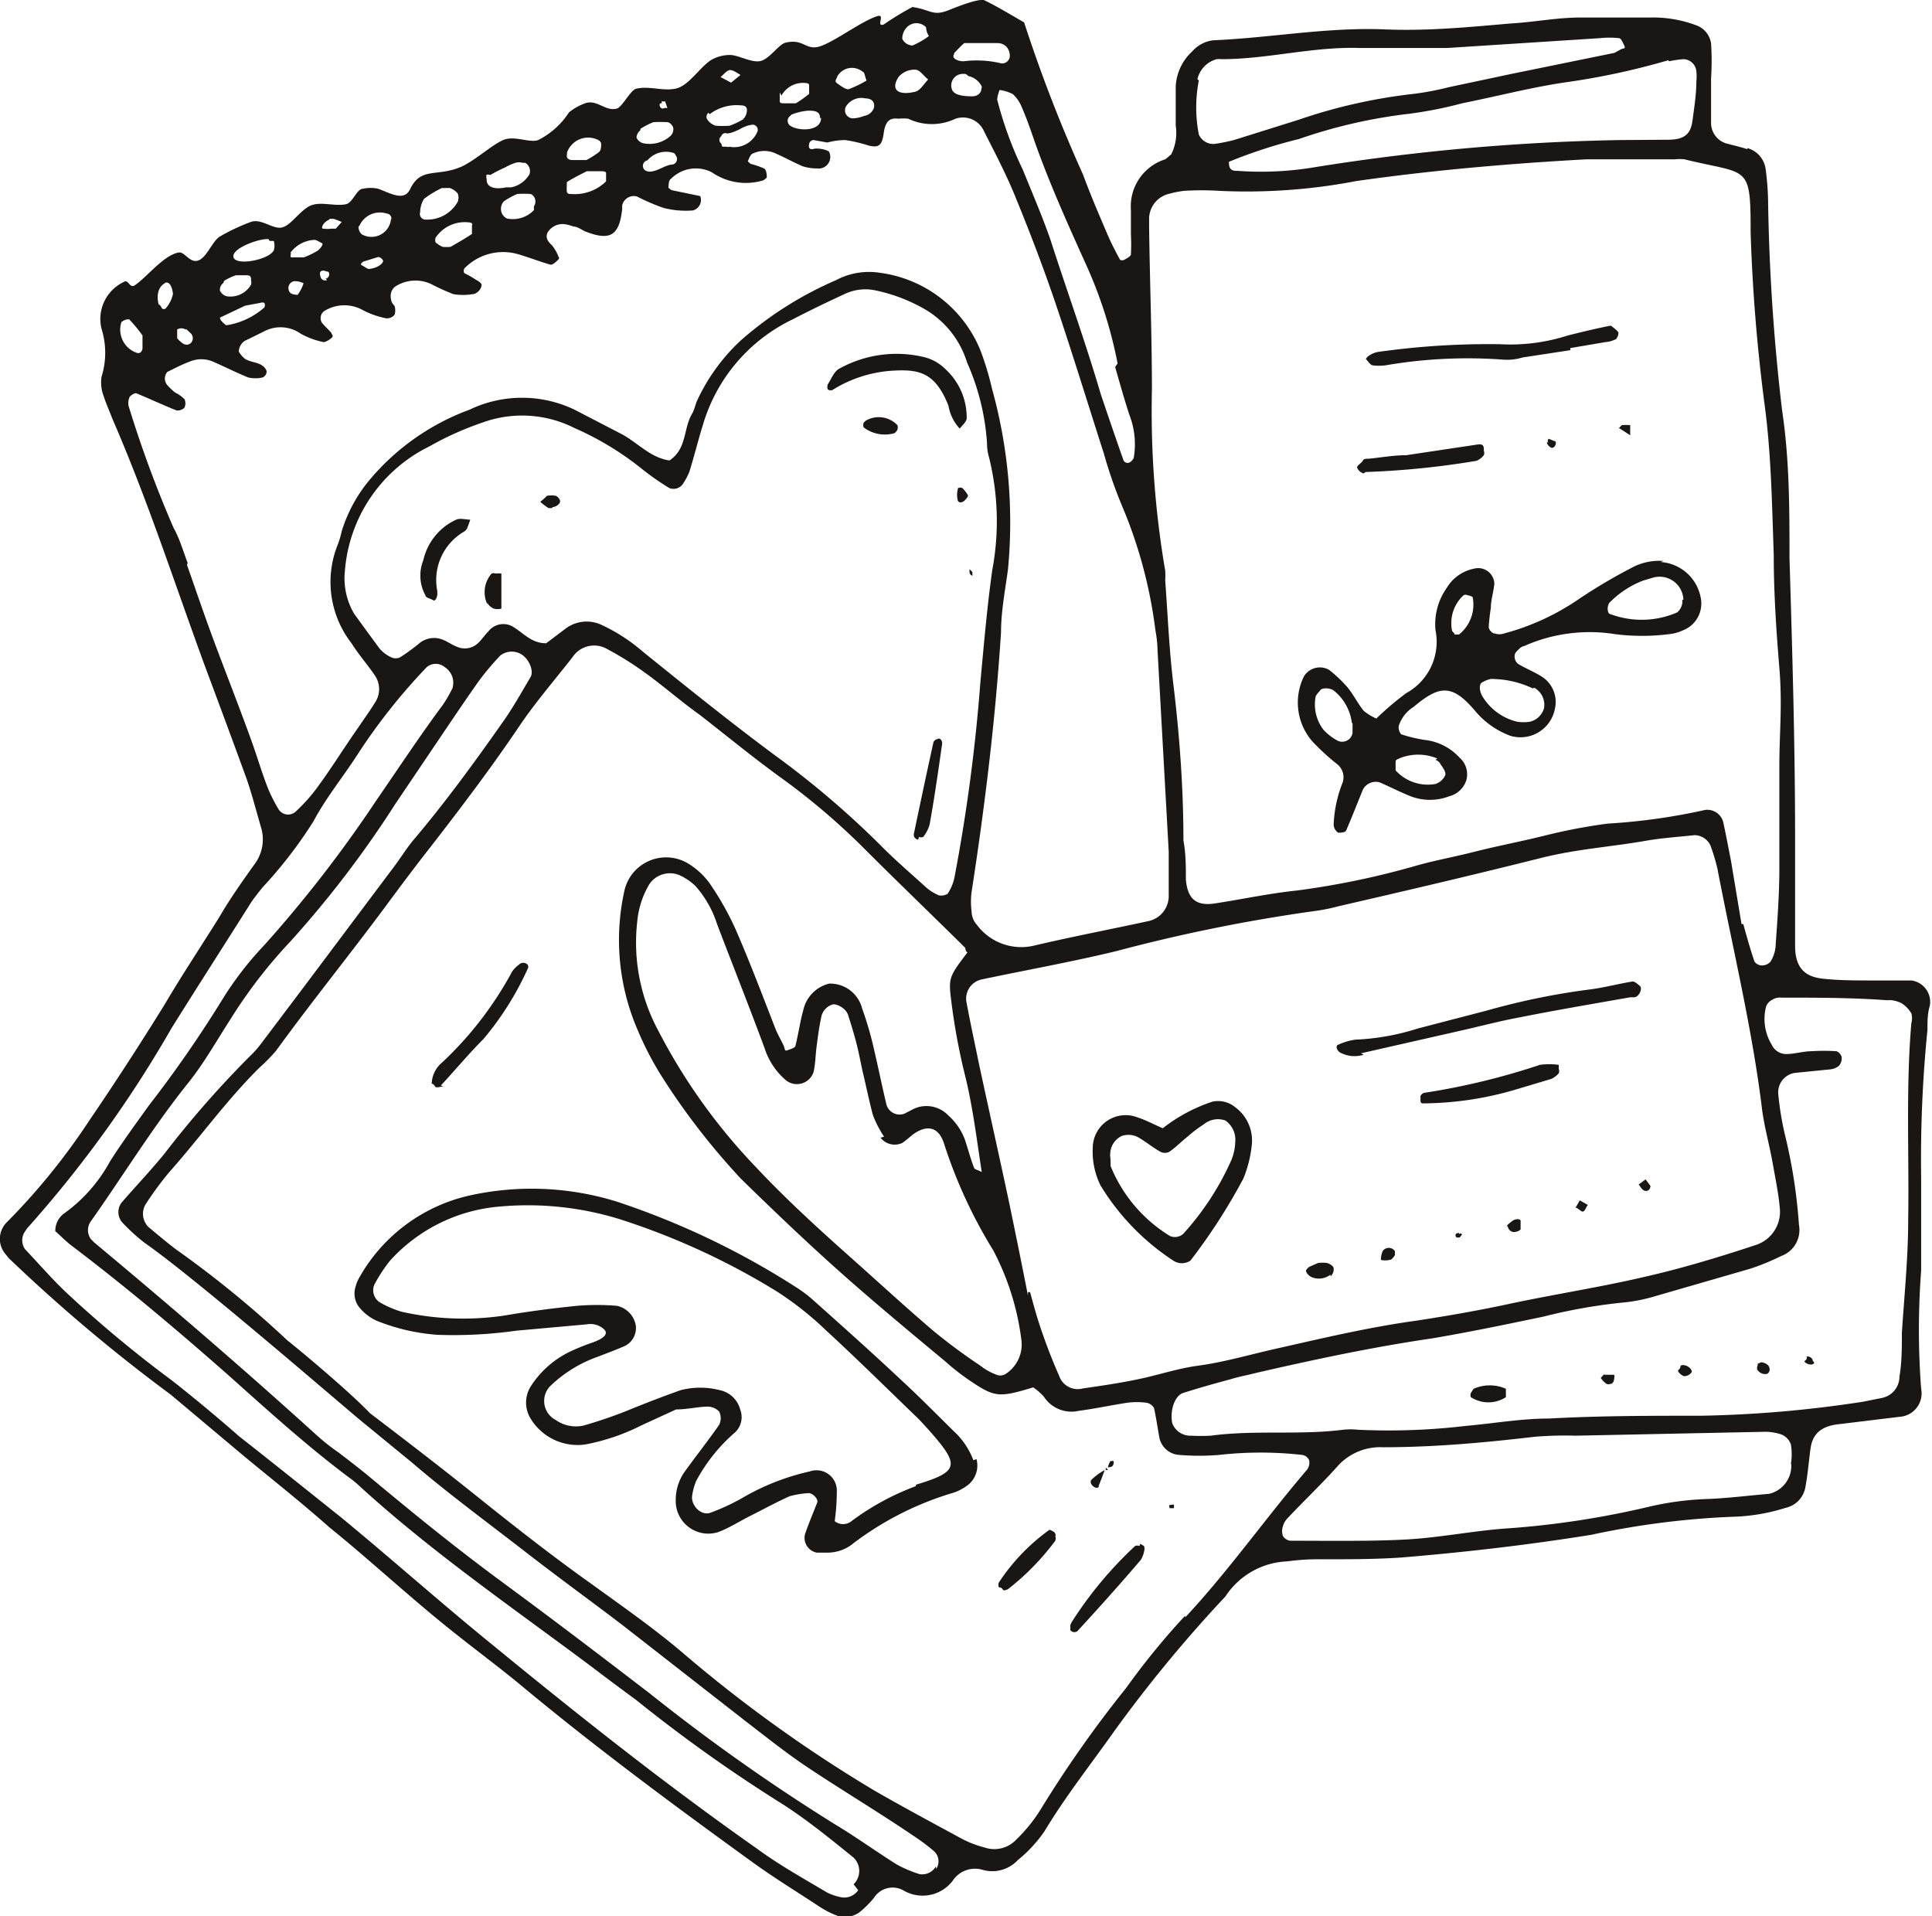 <svg xmlns="http://www.w3.org/2000/svg" xmlns:xlink="http://www.w3.org/1999/xlink" viewBox="0 0 55.18 54.72"><defs><style>.a{fill:none;}.b{clip-path:url(#a);}.c{fill:#181716;}</style><clipPath id="a" transform="translate(0 0)"><rect class="a" width="55.18" height="54.72"/></clipPath></defs><g class="b"><path class="c" d="M50,6.64a49.86,49.86,0,0,0,.41,5c.18,1.39.2,2.8.25,4.2,0,1.08.07,2.15.16,3.23s0,1.87,0,2.8,0,2,0,2.95c0,.75-.06,1.5-.11,2.24a1,1,0,0,1-.14.4.32.32,0,0,1-.23.11.26.26,0,0,1-.23-.11c-.12-.35-.22-.71-.32-1.07h-.05l-.3-1.8c-.07-.36-.14-.73-.22-1.1a.47.47,0,0,0-.52-.36,17.39,17.39,0,0,1-2.78.39,16.1,16.1,0,0,0-1.79.34c-.68.17-1.37.3-2,.46s-1.1.24-1.64.39a23.34,23.34,0,0,1-3.44.72c-.78.08-1.57.25-2.35.37-.53.08-.78-.12-.83-.68,0-.37,0-.74-.07-1.12,0-1.49-.11-3-.29-4.48-.12-1-.16-2-.23-2.94a2.62,2.62,0,0,0,0-.28,27.1,27.1,0,0,1-.38-5.17c0-1.54-.06-3.08-.08-4.63,0-.09,0-.18,0-.28a.74.74,0,0,1,.59-.69,2.7,2.7,0,0,1,.41-.08,8.06,8.06,0,0,1,1,0,16.59,16.59,0,0,0,3.92-.28c2.18-.31,4.37-.5,6.57-.62.84,0,1.68,0,2.52,0a1.29,1.29,0,0,1,.28,0C49.94,5,50,4.66,50,6.64m3.9,21.92a.82.82,0,0,1,.41.09.86.86,0,0,1,.28.29.52.52,0,0,1,0,.28c-.16,1.87-.06,3.74-.09,5.61,0,1.08-.11,2.15-.18,3.23,0,.42,0,.84-.07,1.26a.62.62,0,0,1-.49.6l-.55.11a34,34,0,0,1-4.62.4c-1.45,0-2.9,0-4.35.08-.79,0-1.58.14-2.37.21a18.75,18.75,0,0,1-3.09.11,2,2,0,0,0-.42,0c-1.25.16-2.52,0-3.78.17a5.23,5.23,0,0,1-.56,0,.55.55,0,0,1-.54-.36c-.07-.36.07-.78.31-.86.44-.14.9-.27,1.35-.39.22-.07.45-.11.68-.17,1.69-.39,3.38-.75,5.09-1,1.06-.18,2.12-.4,3.17-.62a15.62,15.62,0,0,1,2.35-.41,4.7,4.7,0,0,0,.83-.17l2.7-.78a6.43,6.43,0,0,0,.91-.37.79.79,0,0,0,.51-.89A15.13,15.13,0,0,0,51,32.49a8.45,8.45,0,0,1-.21-1.24.56.56,0,0,1,.47-.61l1-.1a.49.49,0,0,0,.26-.1.33.33,0,0,0,.08-.24c0-.07-.1-.18-.16-.18a5.3,5.3,0,0,0-.69,0c-.23,0-.46.07-.69.08a.46.46,0,0,1-.46-.27,1.41,1.41,0,0,1-.16-1.08.35.35,0,0,1,.18-.2.4.4,0,0,1,.26-.06c1,0,2.06,0,3.09.08M51.16,41.81a.82.82,0,0,1-.63.85c-.6.05-1.21.13-1.82.15a8.51,8.51,0,0,0-1.66.23,25.38,25.38,0,0,1-3.89.6c-1,.06-1.95.26-2.93.32S38,44,36.86,44a.28.28,0,0,1-.22-.14.43.43,0,0,1,0-.27.54.54,0,0,1,.14-.24c.48-.51,1-1,1.46-1.52a1.64,1.64,0,0,1,1.26-.5c1.45,0,2.89-.13,4.34-.3A10.52,10.52,0,0,1,45,41l5.34-.11a1.44,1.44,0,0,1,.55.08.48.48,0,0,1,.26.28,1.75,1.75,0,0,1,0,.56m-26-9.32a.51.51,0,0,0,.62.15c.12-.08.22-.18.33-.26.39-.27.71-.19.86.27a13.91,13.91,0,0,0,1.41,3.06,7.47,7.47,0,0,1,.8,2.54,1,1,0,0,1-.47,1,.29.29,0,0,1-.26,0A1.58,1.58,0,0,1,28,39a16.35,16.35,0,0,1-1.35-1c-.82-.7-1.61-1.43-2.42-2.15s-1.81-1.63-2.64-2.52a16.67,16.67,0,0,1-2.78-3.88,5.31,5.31,0,0,1-.61-3.13,2.54,2.54,0,0,1,.34-1.06.71.71,0,0,1,.86-.27,1.62,1.62,0,0,1,.46.31,3,3,0,0,1,.62,1.09c.45,1.18.92,2.36,1.36,3.55a2,2,0,0,0,.62.92.5.5,0,0,0,.78-.26c.05-.23.05-.46.08-.69s.07-.56.13-.83a.47.47,0,0,1,.35-.4c.13,0,.36.12.42.3s.17.54.24.81.12.55.18.82h0c.1.41.18.82.29,1.23a3,3,0,0,0,.32.62m8.6,13.68a20.9,20.9,0,0,0-1.69,2.07,33.42,33.42,0,0,0-2.43,3.45,4.45,4.45,0,0,1-.7.87.86.86,0,0,1-.91.23,3,3,0,0,1-.65-.25c-.83-.45-1.65-.89-2.47-1.36a39.88,39.88,0,0,1-5.56-4c-.82-.69-1.71-1.31-2.58-1.94-1.11-.79-2.18-1.63-3.24-2.48s-2-1.57-3.05-2.37c-.67-.7-2.25-2-2.35-2.07A30.06,30.06,0,0,0,5,35.66c-.26-.2-.51-.41-.76-.62a.53.53,0,0,1-.08-.65,9.43,9.43,0,0,1,.66-.9c.89-1,1.64-2.06,2.59-3A4.82,4.82,0,0,0,7.89,30c1-1.38,2.11-2.75,3.14-4.14.42-.57.84-1.13,1.28-1.69.86-1.11,1.71-2.23,2.5-3.4.47-.7,1-1.31,1.54-2a.74.74,0,0,1,1-.23,9.12,9.12,0,0,1,1.07.67c.53.38,1,.8,1.56,1.2.81.63,1.61,1.29,2.45,1.89a19.55,19.55,0,0,1,2.24,1.92c1,1,1.94,1.9,2.9,2.85,0,0,0,.09.06.13-.51.68-.55.71-.46,1.39a18,18,0,0,0,.38,2.07c.23.91.34,1.84.49,2.81-.11-.06-.2-.07-.22-.12-.1-.26-.17-.53-.26-.8a1.7,1.7,0,0,0-.47-.69.86.86,0,0,0-1-.19l-.25.13a.39.39,0,0,1-.53-.29c-.12-.5-.22-1-.34-1.51a9.88,9.88,0,0,0-.35-1.21.94.94,0,0,0-.94-.7,1,1,0,0,0-.74.77c-.09.32-.13.64-.22,1,0,.06-.14.1-.22.13s-.08,0-.1-.08-.17-.33-.24-.5c-.39-1-.74-1.93-1.15-2.87a8.41,8.41,0,0,0-.76-1.34,2.12,2.12,0,0,0-.63-.56,1.22,1.22,0,0,0-1.78.77,6.47,6.47,0,0,0,.37,4,9.19,9.19,0,0,0,.64,1.25,19.87,19.87,0,0,0,2.31,3c.9.88,1.82,1.76,2.76,2.6S25.94,38,27,38.88a6.55,6.55,0,0,0,.66.52c.75.51.86.52,1.85.22a1.8,1.8,0,0,1,.3.26.94.94,0,0,0,1,.41c.46-.06.92-.16,1.38-.23a2.1,2.1,0,0,1,.56,0,.31.31,0,0,1,.21.15c.06.27.1.55.15.83a.62.62,0,0,0,.58.51,7,7,0,0,0,1.12,0,10.61,10.61,0,0,1,2.39,0,.26.26,0,0,1,.19.15.34.34,0,0,1-.05.26c-1.19,1.39-2.24,2.89-3.49,4.23m-7.12,7.11a.45.45,0,0,1-.47.22,3.61,3.61,0,0,1-.64-.27c-.59-.37-1.17-.79-1.77-1.15a55.26,55.26,0,0,1-5.28-3.73c-1.38-1.06-2.76-2.11-4.16-3.14s-2.59-2-3.85-3.05c-.29-.24-.59-.47-.89-.7A5.84,5.84,0,0,1,9.06,41C7,39.13,4.86,37.29,2.7,35.49l-.1-.1a.43.43,0,0,1,0-.52c.94-1.33,1.8-2.74,2.82-4,.43-.55.78-1.17,1.16-1.76a14.11,14.11,0,0,1,1.71-2.22,29.72,29.72,0,0,0,3-3.93l1.1-1.63c.42-.62.84-1.25,1.27-1.86a7.57,7.57,0,0,1,.63-.75.53.53,0,0,1,.65,0c.19.15.31.46.21.62-.26.44-.51.89-.81,1.31-.81,1.15-1.64,2.29-2.55,3.36-.21.26-.38.54-.58.8-1.24,1.65-2.47,3.3-3.72,4.95a2.93,2.93,0,0,1-.37.42,28.74,28.74,0,0,0-2.41,2.75c-.38.47-.8.91-1.2,1.37a.45.45,0,0,0,0,.63,5.59,5.59,0,0,0,.63.57c1.44,1,5.58,4.59,6.25,5.14l.16.13,1.22,1c1,.86,2.13,1.69,3.2,2.52s1.88,1.41,2.81,2.12l3.55,2.77c.56.43,1.11.87,1.69,1.26,1,.67,2.06,1.3,3.09,2a5.84,5.84,0,0,1,.56.42.39.39,0,0,1,.07.51m-2.23.61a.48.48,0,0,1-.49.2,1.63,1.63,0,0,1-.39-.13c-.69-.41-1.39-.8-2-1.25-2.65-1.86-5.19-3.88-7.69-5.93-1.41-1.15-2.78-2.37-4.19-3.53-1-.8-1.95-1.56-2.93-2.33C5.9,40.2,5,39.49,4.88,39.4a34.62,34.62,0,0,1-3-2.5c-.4-.38-.77-.81-1.16-1.22a.44.44,0,0,1,0-.52s.05-.08.08-.11a33.67,33.67,0,0,0,4.1-5.69c.75-1.2,1.51-2.38,2.26-3.57.1-.15.22-.3.34-.45a12.71,12.71,0,0,0,1.45-1.88c.35-.66.83-1.25,1.24-1.88a16.92,16.92,0,0,1,2-2.53.4.4,0,0,1,.51,0,.53.53,0,0,1,.22.61,3.77,3.77,0,0,1-.28.48C12,21,11.34,22,10.72,22.9A36.32,36.32,0,0,1,7.54,27a9.52,9.52,0,0,0-1.2,1.56,34.27,34.27,0,0,1-2.08,3c-.38.53-.77,1.06-1.12,1.61a4.44,4.44,0,0,1-1.29,1.47.61.61,0,0,0-.27.52c.15.13.31.3.5.44,1.53,1.16,3,2.4,4.44,3.67,1.12,1,2.22,2,3.43,2.91a2.78,2.78,0,0,1,.33.27c2.05,1.87,4.33,3.44,6.54,5.09.45.34.9.68,1.34,1a43.18,43.18,0,0,0,4.22,3c.71.46,1.37,1,2,1.51a.53.53,0,0,1,0,.76m2.68-28.31c0,.06-.17.09-.24.07a1.34,1.34,0,0,1-.36-.22c-.45-.41-.91-.8-1.34-1.24a25.87,25.87,0,0,0-3-2.55c-1.28-.95-2.52-1.95-3.76-2.95a5,5,0,0,0-1.17-.76,1,1,0,0,0-1.06.12l-.53.4c-.41,0-.63-.27-.9-.44a.54.54,0,0,0-.75.1c-.1.1-.18.22-.28.32a.55.55,0,0,1-.64.11c-.13-.05-.25-.14-.38-.19a.66.66,0,0,0-.66.09,5.75,5.75,0,0,1-.56.41.3.3,0,0,1-.26,0,1,1,0,0,1-.33-.25c-.25-.34-.5-.68-.73-1a2,2,0,0,1-.26-1.21,4.33,4.33,0,0,1,2.41-3.56,8.84,8.84,0,0,1,1.54-.69,3.31,3.31,0,0,1,2.6.16,8.54,8.54,0,0,1,1.92,1.16,7.62,7.62,0,0,0,.8.56.33.33,0,0,0,.37-.1,1.9,1.9,0,0,0,.2-.37c.14-.45.25-.9.39-1.35a4.86,4.86,0,0,1,2.56-3c.5-.26,1-.5,1.52-.74a1.38,1.38,0,0,1,.83-.09,4.77,4.77,0,0,1,1.44.55,2.67,2.67,0,0,1,1.19,1.51,6.76,6.76,0,0,1,.57,2.3,1.47,1.47,0,0,0,.06.42,7.56,7.56,0,0,1,.09,3.21c-.15,1.07-.24,2.14-.34,3.21a50,50,0,0,1-.74,5.57,1.32,1.32,0,0,1-.22.5M29.36,37c-.17-.87-.35-1.75-.53-2.62-.28-1.32-.58-2.65-.87-4-.12-.59-.25-1.18-.36-1.78a.56.56,0,0,1,.44-.63c1.28-.27,2.57-.5,3.85-.81A47.48,47.48,0,0,1,37.67,26a5.59,5.59,0,0,0,.56-.12c2-.46,3.92-.91,5.87-1.4,1-.24,1.94-.3,2.91-.47.46-.08.93-.11,1.39-.16a.51.51,0,0,1,.45.29,5.53,5.53,0,0,1,.2.66c.44,2.3,1,4.59,1.28,6.91.07.51.21,1,.3,1.51s.16.83.2,1.25a1,1,0,0,1-.7,1.09c-1,.33-2.05.65-3.1.89-1.27.3-2.57.5-3.85.77-.92.2-1.84.36-2.76.5-1.3.18-2.58.48-3.86.77-.78.17-1.54.4-2.33.51-.55.07-1.09.25-1.64.37s-1.11.2-1.66.28a.56.56,0,0,1-.68-.36c-.19-.43-.36-.87-.51-1.31s-.22-.72-.32-1.08l-.06,0m-24-20.82c-.13-.35-.24-.72-.4-1a32.86,32.86,0,0,1-1.27-3.43.39.39,0,0,1,0-.28c0-.06.15-.15.2-.14.39.16.77.34,1.15.49a.27.27,0,0,0,.23-.08.3.3,0,0,0,0-.24A1,1,0,0,0,5,11.21,1.9,1.9,0,0,1,4.78,11a.29.29,0,0,1,0-.38c.21-.1.41-.21.63-.29a.85.85,0,0,1,.68,0c.34.15.68.32,1,.45a.94.94,0,0,0,.41,0,.19.19,0,0,0,.1-.1.13.13,0,0,0,0-.12c-.13-.23-.41-.19-.6-.31a.74.74,0,0,1-.18-.21c0-.08.05-.25.2-.32l.51-.25a1,1,0,0,1,1.06.06,2.29,2.29,0,0,0,.65.24c.06,0,.16-.06.23-.12s0-.1,0-.13-.2-.2-.28-.31a.25.25,0,0,1,.11-.35,1.08,1.08,0,0,1,1.07,0,2.46,2.46,0,0,0,.66.23.29.29,0,0,0,.24-.1.42.42,0,0,0,0-.25s-.06-.07-.08-.11c-.08-.22,0-.39.12-.46a1.06,1.06,0,0,1,1-.06,6,6,0,0,0,.64.29,1.67,1.67,0,0,0,.55,0c.13,0,.28-.18.25-.29A.38.38,0,0,0,13.61,8a2.91,2.91,0,0,0-.35-.2.15.15,0,0,1,0-.13,1.54,1.54,0,0,1,1.54-.41c.31.09.61.21.93.3.06,0,.15-.08.21-.14s0-.09,0-.12A1.18,1.18,0,0,0,15.76,7c-.11-.1-.19-.21-.12-.36a.5.5,0,0,1,.47-.24,1.19,1.19,0,0,1,.27.07c.13,0,.26.12.39.16.67.25.92.08,1-.66V5.87a.34.34,0,0,1,.42-.26,5.75,5.75,0,0,0,.77.33,2.55,2.55,0,0,0,.83.07A.31.31,0,0,0,20,5.6l-.82-.17s-.1-.06-.09-.09,0-.19.07-.23a1,1,0,0,1,1.17-.19,1.71,1.71,0,0,0,1.47.23s.1-.06.1-.09,0-.21-.08-.25a2.43,2.43,0,0,0-.38-.13s-.09-.07-.08-.08.06-.18.13-.21a.77.77,0,0,1,.68,0c.25.11.5.25.76.36a1.35,1.35,0,0,0,.41.06.33.33,0,0,0,.35-.45c0-.08-.34-.14-.44-.11s-.17,0-.14-.14A.13.13,0,0,1,23.24,4l.39.07A2,2,0,0,1,24.14,4a4.18,4.18,0,0,1,.68.16c.28.06.37,0,.42-.36s.19-.44.42-.41a1.27,1.27,0,0,1,.28,0,1.56,1.56,0,0,0,1.35,0,.66.66,0,0,1,.82.37c.32.63.65,1.26.91,1.91.41,1,.79,2,1.13,3,.48,1.42.92,2.86,1.38,4.29a13,13,0,0,0,.56,1.59A13.35,13.35,0,0,1,33,18a3.43,3.43,0,0,1,.06.56q.16,2.88.32,5.76,0,.63,0,1.26a.73.73,0,0,1-.56.72c-1.1.24-2.21.45-3.31.71a1.58,1.58,0,0,1-1.61-.6.58.58,0,0,1-.15-.38,2.12,2.12,0,0,1,0-.56c.38-2.46.68-4.92.84-7.41,0-.6.12-1.21.2-1.81a14.25,14.25,0,0,0-.46-5.16A8.38,8.38,0,0,0,28,10a3.61,3.61,0,0,0-2.87-2.21A2,2,0,0,0,23.88,8a10.27,10.27,0,0,0-2.72,1.72,5.48,5.48,0,0,0-1.24,1.7c-.06.12-.08.27-.15.39-.26.43-.14,1-.65,1.34-.54-.08-.89-.49-1.34-.74l-1.37-.71a3.47,3.47,0,0,0-3,0,6.77,6.77,0,0,0-2.85,2,4.22,4.22,0,0,0-.8,1.47,2.64,2.64,0,0,1-.12.4,2.85,2.85,0,0,0,.4,2.8c.2.32.45.6.66.91a.69.69,0,0,1,0,.8c-.14.23-.31.46-.47.7C9.84,21.33,9.43,22,9,22.57a4.76,4.76,0,0,1-.57.62.32.32,0,0,1-.48-.09,4.48,4.48,0,0,1-.31-.62c-.17-.44-.3-.89-.46-1.33-.36-1-.73-1.93-1.09-2.9-.26-.7-.5-1.41-.75-2.12M3.48,9.19a.3.3,0,0,1,.21-.07,4.13,4.13,0,0,1,.38.46c0,.17,0,.26,0,.35s-.06.19-.18.14a.7.7,0,0,1-.42-.88M4.71,8.08c.15-.07.22.18.23.32a.94.94,0,0,1-.2.4.08.08,0,0,1-.12,0,.2.2,0,0,0-.09-.11c-.07-.27,0-.51.18-.6m.61,1.31.13.12c.14.15,0,.4-.21.3a.83.83,0,0,1-.18-.16s0,0,0-.06,0-.18,0-.19a.23.23,0,0,1,.24,0h0m.94-.32L7,8.73l.43-.08a.17.17,0,0,1,.12,0,.14.14,0,0,1,0,.13,2.12,2.12,0,0,1-1.09.51s-.12-.09-.16-.16,0-.1,0-.11m.1-1a1.7,1.7,0,0,1,.34-.16L7,7.86c.11,0,.18,0,.17.15a.24.24,0,0,1,0,.12.68.68,0,0,1-.7.33.29.29,0,0,1-.19-.17.25.25,0,0,1,.1-.21m1.32-1.2s.12,0,.12,0a.48.48,0,0,1,0,.27c-.14.27-1.07.45-1.15.2s.74-.55,1-.52m.73,1.2c.06,0,.15,0,.27.06a1.14,1.14,0,0,1-.17.33s-.17,0-.22-.07a.2.2,0,0,1,.12-.32M9.34,8a.14.14,0,0,1-.19-.12.16.16,0,0,1,0-.12c.08-.07.16,0,.23,0a.13.13,0,0,1-.08.2m-1-.75a.91.91,0,0,1,.68-.36c.06,0,.14.06.21.09s-.06.18-.12.22a2.36,2.36,0,0,1-.39.19l-.37,0a.11.11,0,0,1,0-.1m1.1-1s.08,0,.12,0a2.18,2.18,0,0,1,.23.09l-.17.19-.12,0a.93.93,0,0,1-.24,0c-.08,0,0-.19.18-.26m1,1.19.39-.12s.07,0,.13.08-.14.24-.39.26c-.06,0-.13-.07-.2-.1s0-.1.07-.12m-.15-1a.64.64,0,0,1,.79-.36s.07,0,.11.07,0,.09,0,.14a.56.56,0,0,1-.83.38.29.29,0,0,1-.09-.23M12,6.06a.74.74,0,0,1,.11-.38,2.78,2.78,0,0,1,.51-.31c.14,0,.19,0,.23,0a.57.57,0,0,1,.22.15.32.32,0,0,1,0,.25,1,1,0,0,1-.93.5A.16.16,0,0,1,12,6.06m1.48.37c0,.08,0,.21,0,.25-.22.15-.46.28-.61.37a1.41,1.41,0,0,1-.23,0,.86.86,0,0,1-.2-.13.22.22,0,0,1,0-.13,1,1,0,0,1,.94-.44s.11,0,.11.06M15.25,6a.83.83,0,0,1-.77.24A.3.3,0,0,1,14.31,6a.32.32,0,0,1,.08-.25,2.24,2.24,0,0,1,.38-.21,2.78,2.78,0,0,1,.39,0,.24.24,0,0,1,.09.35m-1.36-.83s0,0,0-.06A.11.11,0,0,1,14,5a4.37,4.37,0,0,1,.43-.22,1.51,1.51,0,0,1,.29-.13.37.37,0,0,1,.21,0H15a.27.27,0,0,1,.12.33.78.78,0,0,1-.52.37l-.15,0c-.31.07-.55,0-.55-.21m2.29.06c.19-.12.39-.22.57-.31l.43,0s.12,0,.12.05,0,.2,0,.24a1.28,1.28,0,0,1-1,.36c-.05,0-.11,0-.12-.07s0-.21,0-.23m0-.87A.64.64,0,0,1,17.09,4a.15.15,0,0,1,.08.1c0,.08,0,.19-.06.24a2.48,2.48,0,0,1-.36.23c-.13,0-.27,0-.4,0s-.19-.07-.15-.19m2.29.2a.7.7,0,0,1,.72-.22.11.11,0,0,1,.09.08.16.16,0,0,1-.1.26c-.22,0-.56.31-.78.16a.16.16,0,0,1,.07-.28m-.2-.9a2.15,2.15,0,0,1,.37-.19,2.71,2.71,0,0,1,.4,0c.07,0,.16.1.17.17a.26.26,0,0,1-.09.23.89.89,0,0,1-.77.2.28.28,0,0,1-.19-.16.28.28,0,0,1,.11-.21m.61-.83a.12.12,0,0,0,.09,0,1.21,1.21,0,0,1,.07.2.18.18,0,0,0-.1,0c-.1.06-.18-.16-.06-.14m1.37.31a1.27,1.27,0,0,1,.9-.25c.12,0,.18.06.16.18a.38.38,0,0,1-.11.22,2.22,2.22,0,0,1-.38.18,2.71,2.71,0,0,1-.4,0,.46.46,0,0,1-.21-.14c-.08-.09-.06-.16,0-.23M20.85,2c.09,0,.2.08.3.14l-.27.22-.3-.16c.09-.07.17-.19.27-.2M20.6,4.1a.13.13,0,0,1,0-.21.12.12,0,0,1,.16-.08c.12,0,.26-.07.37-.12a.92.92,0,0,1,.36-.13.15.15,0,0,1,.15.18.72.72,0,0,1-.81.45.11.11,0,0,1-.08,0h0l-.07,0-.05,0h0l0,0m2.82-.82c0,.39-.65.38-.88.22a.17.17,0,0,1,0-.28.13.13,0,0,1,.07-.05,1.65,1.65,0,0,1,.44-.1c.14,0,.35,0,.34.21m-1.1-.64A.7.7,0,0,1,23,2.37s.11,0,.11.06,0,.21,0,.25a3.08,3.08,0,0,1-.38.27h-.34c-.05,0-.12,0-.12-.06s0-.2,0-.25M24.19,3a.52.52,0,0,1,.53-.19h0c.15,0,.28.08.24.27a.35.35,0,0,1-.28.23.93.93,0,0,1-.33.07A.23.23,0,0,1,24.19,3m-.28-.81a.48.48,0,0,1,.73-.14c.05,0,.06.13.11.25a3.11,3.11,0,0,1-.52.25c-.09,0-.22-.1-.32-.17s0-.14,0-.19m1.76,0a.6.6,0,0,1,.47-.2c.13,0,.24.18.37.28-.12.12-.23.32-.37.35-.51.12-.71-.07-.47-.43M25.9.78a.38.38,0,0,1,.55,0s0,.13.08.25a2.2,2.2,0,0,1-.47.27.34.34,0,0,1-.29-.19A.46.46,0,0,1,25.9.78m1.62,1.33a.13.13,0,0,1,.13.06.56.56,0,0,1,.38.28.08.08,0,0,1,0,.08c0,.12-.11.22-.25.22s-.49,0-.58-.17a.33.33,0,0,1,.3-.47m-.25-.59a4,4,0,0,1,.29-.29l.94,0a.37.37,0,0,1,.25.09.38.38,0,0,1,.11.24.22.22,0,0,1-.24.25,3,3,0,0,0-1.08-.06c-.19,0-.35-.1-.27-.2m4.6,8.93c.08.28.23.82.4,1.35a2.32,2.32,0,0,1,.13,1.25.35.35,0,0,1-.08.1.13.13,0,0,1-.22-.06c-.22-.62-.43-1.24-.64-1.86C31,9.76,30.47,8.3,30,6.84c-.23-.66-.51-1.31-.79-2a10.59,10.59,0,0,1-.73-2,1,1,0,0,1,.07-.27,1.13,1.13,0,0,1,.38.12,1,1,0,0,1,.24.34c.11.25.21.52.3.78.44,1.29,1,2.53,1.56,3.77a12.66,12.66,0,0,1,.89,2.8M34.2,2.26a.77.77,0,0,1,.55-.57.7.7,0,0,1,.14,0c1.31,0,2.6-.36,3.92-.32.56,0,1.12,0,1.69,0,.28,0,.56,0,.84,0l4.35-.28a2.53,2.53,0,0,1,.55,0c.06,0,.11.13.15.21s0,.08-.08.1l-.2.11-2.94.6-1.79.38a8.14,8.14,0,0,1-1,.19,15.37,15.37,0,0,0-3.29.74L35.24,4a5.35,5.35,0,0,1-.55.11.45.45,0,0,1-.45-.27,4,4,0,0,1,0-1.54m13.43-.55a2.83,2.83,0,0,1,.42-.06.38.38,0,0,1,.36.35,1.32,1.32,0,0,1,0,.28c0,.37-.06.74-.11,1.12s-.22.54-.66.55L46.25,4a61.62,61.62,0,0,0-8.79.79,9.24,9.24,0,0,1-2.1.09c-.13,0-.27,0-.26-.26a14.2,14.2,0,0,1,2-.65,14.74,14.74,0,0,1,3.14-.72,11.66,11.66,0,0,0,1.52-.3c1-.2,1.91-.44,2.89-.59a20.67,20.67,0,0,0,3-.64M49.9,4.26c-.17-.06-.36-.1-.54-.15a.61.61,0,0,1-.49-.61c0-.42,0-.84,0-1.26a7.88,7.88,0,0,0,0-1,.65.65,0,0,0-.43-.52A3.51,3.51,0,0,0,47.15.5c-.66,0-1.32,0-2,0s-1.31.13-2,.17C42,.77,40.78.89,39.57.84c-1.66-.07-3.27.24-4.91.31a.94.94,0,0,0-.61.32,1.45,1.45,0,0,0-.47,1c0,.38,0,.75,0,1.12a1.36,1.36,0,0,1-.13.82c-.08.06-.14.14-.23.16A1.41,1.41,0,0,0,32.3,6c0,.23,0,.47,0,.7a5.19,5.19,0,0,1,0,.56c0,.06-.12.12-.19.16a.14.14,0,0,1-.12,0c-.13-.24-.26-.49-.37-.75-.24-.56-.48-1.12-.69-1.69A42.43,42.43,0,0,1,29.25.64c-.4-.23-.76-.45-1.13-.63-.16-.07-.82.2-1,.27-.48.2-.52,0-1.06-.08a8.2,8.2,0,0,0-.82.5c-.24.08.06-.31-.18-.24-.43.13-1.21.72-1.63.86s-.47-.23-1-.1c-.19.05-.44.45-.7.52s-.65-.18-.9-.17a1.08,1.08,0,0,0-.53.15c-.33.22-.63.73-1,.81s-.74-.08-1.11,0c-.16,0-.41.52-.57.57-.32.09-.55-.25-.88-.16a1.57,1.57,0,0,0-.49.27,2.24,2.24,0,0,1-.88.79c-.25.09-.68-.14-1,0s-.79.57-1.17.75c-.71.32-1.17,0-1.48.64-.17.37-.54.14-.92,0a1,1,0,0,0-.43,0c-.18,0-.29.39-.48.44-.36.08-.8-.12-1.11.09s-.5.54-.75.58-.58-.27-.87-.16a5.57,5.57,0,0,0-.89.42c-.21.14-.37.6-.61.68s-.38-.25-.55-.23c-.43.07-.9.69-1.25.93-.16.12-.19-.18-.32-.09a1.17,1.17,0,0,0-.64,1.34,2.29,2.29,0,0,1,0,1.37,1.08,1.08,0,0,0,.06.55c.07.22.17.44.25.65,1,2.3,1.76,4.65,2.62,7,.41,1.1.82,2.2,1.22,3.3.15.44.27.9.4,1.35a1.18,1.18,0,0,1-.18,1.07c-.35.49-.71,1-1,1.5C5.76,27,5.2,27.84,4.7,28.69,4,29.82,3.3,30.9,2.55,32A18.75,18.75,0,0,1,.17,34.93a.67.67,0,0,0,0,.9l.09.11a47.54,47.54,0,0,0,4.62,3.89L7,41.61c.8.66,1.61,1.3,2.4,2,1,.81,1.92,1.65,2.89,2.46s1.7,1.33,2.52,2c2.17,1.81,4.43,3.48,6.71,5.13.61.44,1.25.83,1.87,1.24a2.65,2.65,0,0,0,.5.26.7.7,0,0,0,.67-.1,3,3,0,0,0,.4-.4.63.63,0,0,1,.85-.21,1.08,1.08,0,0,0,1.4-.28.76.76,0,0,1,.86-.31,1,1,0,0,0,1-.28,3.94,3.94,0,0,0,.76-.82c.6-1,1.33-1.92,2-2.87A39.17,39.17,0,0,1,35,45.59a2.21,2.21,0,0,1,1.76-1,6.37,6.37,0,0,1,1-.06c.75,0,1.5,0,2.25-.05,1.82-.15,3.64-.36,5.44-.65a23.54,23.54,0,0,1,4.18-.52A5.48,5.48,0,0,0,51,43.06a.73.73,0,0,0,.56-.57c.07-.37.1-.75.15-1.12s.25-.62.74-.69l1.81-.22a.67.67,0,0,0,.61-.8,22.29,22.29,0,0,1,0-3.37c0-.89,0-1.78,0-2.67a37,37,0,0,1,.18-4.21c0-.24,0-.47.07-.7A.62.62,0,0,0,54.6,28l-1.12,0c-.47,0-.94,0-1.41-.05s-.79-.26-.8-.91c0-.1,0-.19,0-.29,0-.93,0-1.87,0-2.81,0-2.67-.08-5.34-.16-8,0-1.41,0-2.81-.21-4.21a57.87,57.87,0,0,1-.4-5.89,7.93,7.93,0,0,0-.07-1,.72.72,0,0,0-.52-.61" transform="translate(0 0)"/><path class="c" d="M5.66,40.5h0a.08.08,0,0,0,0,0Z" transform="translate(0 0)"/><path class="c" d="M26.16,42.44a7.31,7.31,0,0,0-1.84,1,.38.38,0,0,1-.48,0,6.15,6.15,0,0,0,.06-.84.58.58,0,0,0-.77-.58,6.73,6.73,0,0,0-1.95.77,6,6,0,0,1-.89.41c-.26.1-.57-.21-.52-.5a1.82,1.82,0,0,1,.11-.4A4.87,4.87,0,0,1,21,40.9a.6.6,0,0,0,.14-.65.76.76,0,0,0-.58-.55,2.24,2.24,0,0,0-1.12,0c-.48.17-1,.37-1.44.55s-.88.33-1.33.46a1,1,0,0,1-.8-.16.61.61,0,0,1-.12-1,3.76,3.76,0,0,1,1.31-.8c.26-.1.53-.2.78-.31a.57.57,0,0,0,.32-.58.69.69,0,0,0-.55-.57,7,7,0,0,0-1.12,0c-.7.07-1.39.16-2.09.28a8,8,0,0,1-2.93-.11,2.77,2.77,0,0,1-.64-.28.41.41,0,0,1-.14-.49,4.23,4.23,0,0,1,.46-.7,4.75,4.75,0,0,1,3.08-1.53,8.9,8.9,0,0,1,3.48.36,20.46,20.46,0,0,1,4.46,2.05A9.12,9.12,0,0,1,23.6,38c.86.79,1.7,1.62,2.54,2.43.14.13.26.27.39.41.88,1,.89,1.18-.37,1.56m1.64-.7a2.14,2.14,0,0,0-.54-.81c-.5-.49-1-1-1.51-1.47-.82-.77-1.66-1.52-2.5-2.27a3.9,3.9,0,0,0-.56-.42,22.6,22.6,0,0,0-5.06-2.41,8.2,8.2,0,0,0-4.17-.19,4.83,4.83,0,0,0-3.19,2.34,1,1,0,0,0-.11.26.64.64,0,0,0,.14.65,1.38,1.38,0,0,0,.44.33,5.7,5.7,0,0,0,1.77.41A13,13,0,0,0,14.76,38l2-.18a.57.57,0,0,1,.51.16c.09.11,0,.23-.32.35a6.29,6.29,0,0,0-.65.26,2.74,2.74,0,0,0-1.14,1,.87.87,0,0,0,0,.93,1.57,1.57,0,0,0,1.56.73,6,6,0,0,0,1.59-.54l1-.46c.31,0,.59-.07.87-.08a.47.47,0,0,1,.36.14.43.43,0,0,1,0,.38c-.32.46-.67.9-1,1.36a1.39,1.39,0,0,0-.24.79.93.93,0,0,0,1.25.9c.3-.12.58-.3.88-.45s.74-.39,1.12-.56a2.53,2.53,0,0,1,.55-.09c.11,0,.28.17.24.27-.12.31-.25.61-.35.91a.43.43,0,0,0,.34.52l.28,0a1.17,1.17,0,0,0,.78-.28,8.91,8.91,0,0,1,2.87-1.44,1.48,1.48,0,0,0,.37-.2.71.71,0,0,0,.26-.75" transform="translate(0 0)"/><path class="c" d="M12.59,31c.41-.44.8-.91,1.22-1.33a8.62,8.62,0,0,0,1.26-2,.11.11,0,0,0,0-.12.17.17,0,0,0-.25,0,.85.85,0,0,0-.19.19,10.15,10.15,0,0,1-2,2.6.82.82,0,0,0-.3.61s.06,0,.09.07.2,0,.25,0" transform="translate(0 0)"/><path class="c" d="M32.55,44.15a.19.19,0,0,0-.13,0,11.12,11.12,0,0,0-1.79,2.14.67.67,0,0,0-.06.12s0,.11,0,.14a.14.14,0,0,0,.23,0c.6-.65,1.19-1.31,1.78-2a.74.74,0,0,0,.1-.26.3.3,0,0,0,0-.13.37.37,0,0,0-.12-.07" transform="translate(0 0)"/><path class="c" d="M30.15,43.85a.13.13,0,0,0-.06-.11s-.1-.06-.12-.05a5.71,5.71,0,0,0-1.44,1.5.17.17,0,0,0,0,.14s.08,0,.11.06.11,0,.14,0A7.17,7.17,0,0,0,30.14,44a.19.19,0,0,0,0-.13" transform="translate(0 0)"/><path class="c" d="M31.38,42.43c.06-.15.12-.3.17-.45a2,2,0,0,0-.37.27c-.07.07,0,.18.08.22a.11.11,0,0,0,.12,0" transform="translate(0 0)"/><path class="c" d="M31.58,41.91l0,.07.07,0Z" transform="translate(0 0)"/><path class="c" d="M31.58,41.91l0,0,0,0-.06,0" transform="translate(0 0)"/><path class="c" d="M31.81,41.73a.16.16,0,0,0-.1,0,.87.87,0,0,0-.07.17c.08,0,.17,0,.17-.16" transform="translate(0 0)"/><path class="c" d="M33.42,43.07h.11s0-.06,0-.09-.08,0-.12,0,0,.07,0,.1" transform="translate(0 0)"/><path class="c" d="M48.05,17.13a.42.42,0,0,1-.15.36,2.55,2.55,0,0,1-1.9.05c-.1,0-.12-.27,0-.36a2.7,2.7,0,0,1,.93-.6l.27-.08a.68.68,0,0,1,.88.63m-4.26,2.51a.56.56,0,0,1,.28.58.55.55,0,0,1-.4.39,1.18,1.18,0,0,1-.37,0,1.59,1.59,0,0,1-1-.74c-.08-.14-.09-.34,0-.38a.77.77,0,0,1,.25-.1,2.77,2.77,0,0,1,1.2.27m-2.24-1.57s-.07-.06-.07-.09a1.08,1.08,0,0,1,.33-1,.13.13,0,0,1,.12,0,.39.39,0,0,1,.14.05,1.09,1.09,0,0,1-.39,1.07s-.09,0-.13,0M41,21.7a.3.3,0,0,1,.11.07c.07.12.19.25.17.36a.45.45,0,0,1-.29.26A1.24,1.24,0,0,1,39.86,22s0-.16,0-.24.06-.07.1-.1a1.42,1.42,0,0,1,1.09,0m-2.42-1c0,.09,0,.18,0,.27a.3.3,0,0,1-.41.23,1.51,1.51,0,0,1-.42-.32,1.18,1.18,0,0,1-.23-.91c0-.08.09-.15.14-.22s.25-.07.37,0a1.4,1.4,0,0,1,.53.93m8.9-4.62a1.65,1.65,0,0,0-.82.15,15.35,15.35,0,0,0-1.57.92,6.94,6.94,0,0,1-2.16,1,.42.42,0,0,1-.27,0c-.07,0-.17-.11-.17-.18a5.43,5.43,0,0,1,.06-.55c0-.23.08-.46.1-.69a.46.46,0,0,0-.58-.43,1.17,1.17,0,0,0-.78.55A1.79,1.79,0,0,0,41,18a1.67,1.67,0,0,1-.83,1.79,8.13,8.13,0,0,0-.86.73,1.49,1.49,0,0,1-.36-.22c-.18-.22-.3-.48-.48-.69a3.86,3.86,0,0,0-.51-.48.53.53,0,0,0-.72.19,1.69,1.69,0,0,0,.24,1.85,6.48,6.48,0,0,0,.72.66.48.48,0,0,1,.15.51,3.65,3.65,0,0,0-.26,1.22.3.3,0,0,0,.13.22c.06,0,.21,0,.23-.07.17-.39.32-.78.48-1.17a.42.42,0,0,1,.47-.2c.3.13.59.28.89.4a1.54,1.54,0,0,0,1.1,0,.69.69,0,0,0,.49-.46.63.63,0,0,0-.19-.64,1.59,1.59,0,0,0-1-.51,4.07,4.07,0,0,1-.67-.16.3.3,0,0,1-.07-.24,1,1,0,0,1,.42-.54c.73-.61,1.09-.68,1.76.11a2.39,2.39,0,0,0,1,.71,1,1,0,0,0,1.28-.77.86.86,0,0,0-.32-.88c-.23-.16-.5-.26-.73-.4a.27.27,0,0,1-.1-.24c0-.08.09-.15.15-.21a.27.27,0,0,1,.12-.06,4.61,4.61,0,0,1,2.6-.34,6.12,6.12,0,0,0,1.54,0,1.2,1.2,0,0,0,.4-.11.82.82,0,0,0,.51-.9,1.25,1.25,0,0,0-1.15-1.05" transform="translate(0 0)"/><path class="c" d="M39.18,10.43a1.4,1.4,0,0,0,.41,0,13.82,13.82,0,0,1,3.34-.16,1.5,1.5,0,0,0,.55-.06L44.85,10s0,0,0-.06l1-.17a.77.77,0,0,0,.27-.07c.06,0,.12-.16.1-.21S46,9.29,46,9.3c-.41.08-.82.18-1.22.28a5.37,5.37,0,0,1-1.94.25,22.52,22.52,0,0,0-3.48.22.66.66,0,0,0-.25.1.31.31,0,0,0-.1.1c.06.06.11.16.19.18" transform="translate(0 0)"/><path class="c" d="M39,13.48a24.14,24.14,0,0,0,3.17-.32.54.54,0,0,0,.21-.16.18.18,0,0,0,0-.13c0-.11,0-.19-.15-.18L40.16,13c-.37,0-.74.07-1.07.1-.09,0-.14,0-.17.06s-.17.14-.16.19a.27.27,0,0,0,.19.17" transform="translate(0 0)"/><path class="c" d="M46.25,12.23l.31.2c0-.13,0-.21,0-.29a1.93,1.93,0,0,0-.24,0s-.06.06-.09.1" transform="translate(0 0)"/><path class="c" d="M44.18,12.63c0,.07.1.16.15.16s.13-.08.1-.18l-.2-.08s-.06.08,0,.1" transform="translate(0 0)"/><path class="c" d="M31.71,33a.58.58,0,0,1,.33-.56.59.59,0,0,1,.52.07c.2.12.38.27.58.38a.27.27,0,0,0,.26,0c.19-.13.35-.3.53-.44a3.54,3.54,0,0,1,.45-.34A.63.63,0,0,1,35,32a.67.67,0,0,1,.28.61,1.46,1.46,0,0,1-.12.54,7.87,7.87,0,0,1-1.37,2.09.36.36,0,0,1-.37.06,4.18,4.18,0,0,1-1.7-2c0-.16,0-.3-.05-.44M33.51,36A.44.44,0,0,0,34,36a16.64,16.64,0,0,0,1.51-2.34,3.42,3.42,0,0,0,.24-.94,1.18,1.18,0,0,0-.47-1.1.77.77,0,0,0-.65-.16,4.68,4.68,0,0,0-1.42.76c-.3-.13-.5-.24-.72-.31a.94.94,0,0,0-1.28.87,2.19,2.19,0,0,0,.22,1.07A6.77,6.77,0,0,0,33.51,36" transform="translate(0 0)"/><path class="c" d="M46.52,28.5l.06,0h-.06" transform="translate(0 0)"/><path class="c" d="M38.87,30.08l2.73-.62c.59-.13,1.18-.29,1.77-.4,1-.2,2-.37,3.19-.58l.11,0c.14,0,.25-.25.17-.32s-.16-.14-.22-.13c-.42.07-.83.18-1.24.23a20.15,20.15,0,0,0-2.88.59l-2,.52a6.8,6.8,0,0,1-1.79.32,1.73,1.73,0,0,0-.52.16.11.11,0,0,0,0,.11.21.21,0,0,0,.09.1.87.87,0,0,0,.67.06" transform="translate(0 0)"/><path class="c" d="M43.92,30.43a20,20,0,0,1-3.25.78.18.18,0,0,0-.1.09s0,.07,0,.11,0,.1.07.1a9.51,9.51,0,0,0,2.6-.38l1.07-.32a.65.65,0,0,0,.21-.16.16.16,0,0,0,0-.12s0-.12,0-.12a1.94,1.94,0,0,0-.54,0" transform="translate(0 0)"/><path class="c" d="M38,36.45a.26.26,0,0,0,.09-.23c0-.06-.11-.13-.18-.15a.86.86,0,0,0-.27,0l-.25.11a.35.35,0,0,0-.09.1c0,.08.1.17.18.2a.54.54,0,0,0,.52-.08" transform="translate(0 0)"/><path class="c" d="M43.06,35a.2.2,0,0,0,.14.18.28.28,0,0,0,.23-.07c0-.05,0-.16,0-.24s-.17-.06-.24,0-.16.11-.16.17" transform="translate(0 0)"/><path class="c" d="M39.84,35.84s0-.08,0-.11a.21.21,0,0,0-.35,0,.66.66,0,0,0-.05.25.57.57,0,0,0,.25,0c.07,0,.13-.11.18-.18" transform="translate(0 0)"/><path class="c" d="M45,34.49c.07,0,.15.12.21.11s.09-.13.14-.19l-.23-.13-.12.21" transform="translate(0 0)"/><path class="c" d="M46.8,33.82c.05.07.09.15.16.18s.17,0,.18-.13L47,33.68l-.19.14" transform="translate(0 0)"/><path class="c" d="M41.67,35.21c-.1,0-.13.06-.07.13h.09l.07-.09s-.06-.06-.09,0" transform="translate(0 0)"/><path class="c" d="M23.74,11.16a3.66,3.66,0,0,1,1.69-.57c.77-.05,1.27,0,1.66,1a1.28,1.28,0,0,0,.32.65c.08-.1.21-.21.2-.31A1.87,1.87,0,0,0,27,10.54a1.29,1.29,0,0,0-.6-.34,3.37,3.37,0,0,0-2.45.34c-.14.09-.21.29-.31.44a.25.25,0,0,0,0,.14s.09.06.12,0" transform="translate(0 0)"/><path class="c" d="M26.25,23.9a.16.16,0,0,0,.12,0,1.06,1.06,0,0,0,.18-.35c.14-.77.25-1.55.36-2.32,0,0,0-.08-.05-.12s-.07,0-.1,0-.1.06-.1.09c-.19.86-.37,1.71-.55,2.57a.19.19,0,0,0,0,.13.18.18,0,0,0,.11.08" transform="translate(0 0)"/><path class="c" d="M12.49,16.88a1.6,1.6,0,0,1,.75-1.69.24.24,0,0,0,.1-.1,2.5,2.5,0,0,0,.09-.25c-.13,0-.29-.05-.4,0A1.68,1.68,0,0,0,12.09,16a1.17,1.17,0,0,0,.06,1c0,.07.14.09.22.14s.13-.14.12-.2" transform="translate(0 0)"/><path class="c" d="M13.91,17.21a.44.44,0,0,0,.19.17.41.41,0,0,0,.22,0c0-.35,0-.69,0-1a.54.54,0,0,0-.16,0,.17.17,0,0,0-.12,0,.81.81,0,0,0-.12.88" transform="translate(0 0)"/><path class="c" d="M24.75,12s-.08.05-.09.09,0,.1,0,.11a1,1,0,0,0,.89.17s.07-.06.08-.1a.19.19,0,0,0,0-.13.74.74,0,0,0-.88-.14" transform="translate(0 0)"/><path class="c" d="M15.78,14.48c.08,0,.18-.06.21-.13s-.05-.16-.11-.19a.71.71,0,0,0-.26,0,1.54,1.54,0,0,1-.19.17,1.84,1.84,0,0,0,.22.17.19.19,0,0,0,.13,0" transform="translate(0 0)"/><path class="c" d="M27.35,14a.58.58,0,0,0,0,.26c0,.11.14.12.23,0a.26.26,0,0,0,.07-.11,1.06,1.06,0,0,0-.16-.21.15.15,0,0,0-.13,0" transform="translate(0 0)"/><path class="c" d="M27.7,16.36s0,.06.07.08a.42.42,0,0,0,0-.1.3.3,0,0,0-.08-.08s0,.07,0,.1" transform="translate(0 0)"/><path class="c" d="M42.16,39.57a1.59,1.59,0,0,0-.15.21.16.16,0,0,0,0,.12.92.92,0,0,0,1,0s0-.07,0-.11,0-.12,0-.13a1.14,1.14,0,0,0-.92,0" transform="translate(0 0)"/><path class="c" d="M50.21,38.91c0,.08-.06.18,0,.23a.26.26,0,0,0,.22.1c.13,0,.17-.22,0-.3s-.15,0-.23,0" transform="translate(0 0)"/><path class="c" d="M45.81,39.25l-.09.1a.62.62,0,0,0,.18.18c.1,0,.18,0,.2-.14s0-.12,0-.13h-.26" transform="translate(0 0)"/><path class="c" d="M48,39s0,.08-.06.12.1.17.16.18a.26.26,0,0,0,.22-.12c0-.12-.2-.24-.32-.18" transform="translate(0 0)"/><path class="c" d="M51.61,38.75s0,.08-.06.11.12.14.22.1,0-.08,0-.12-.1-.14-.2-.09" transform="translate(0 0)"/></g></svg>